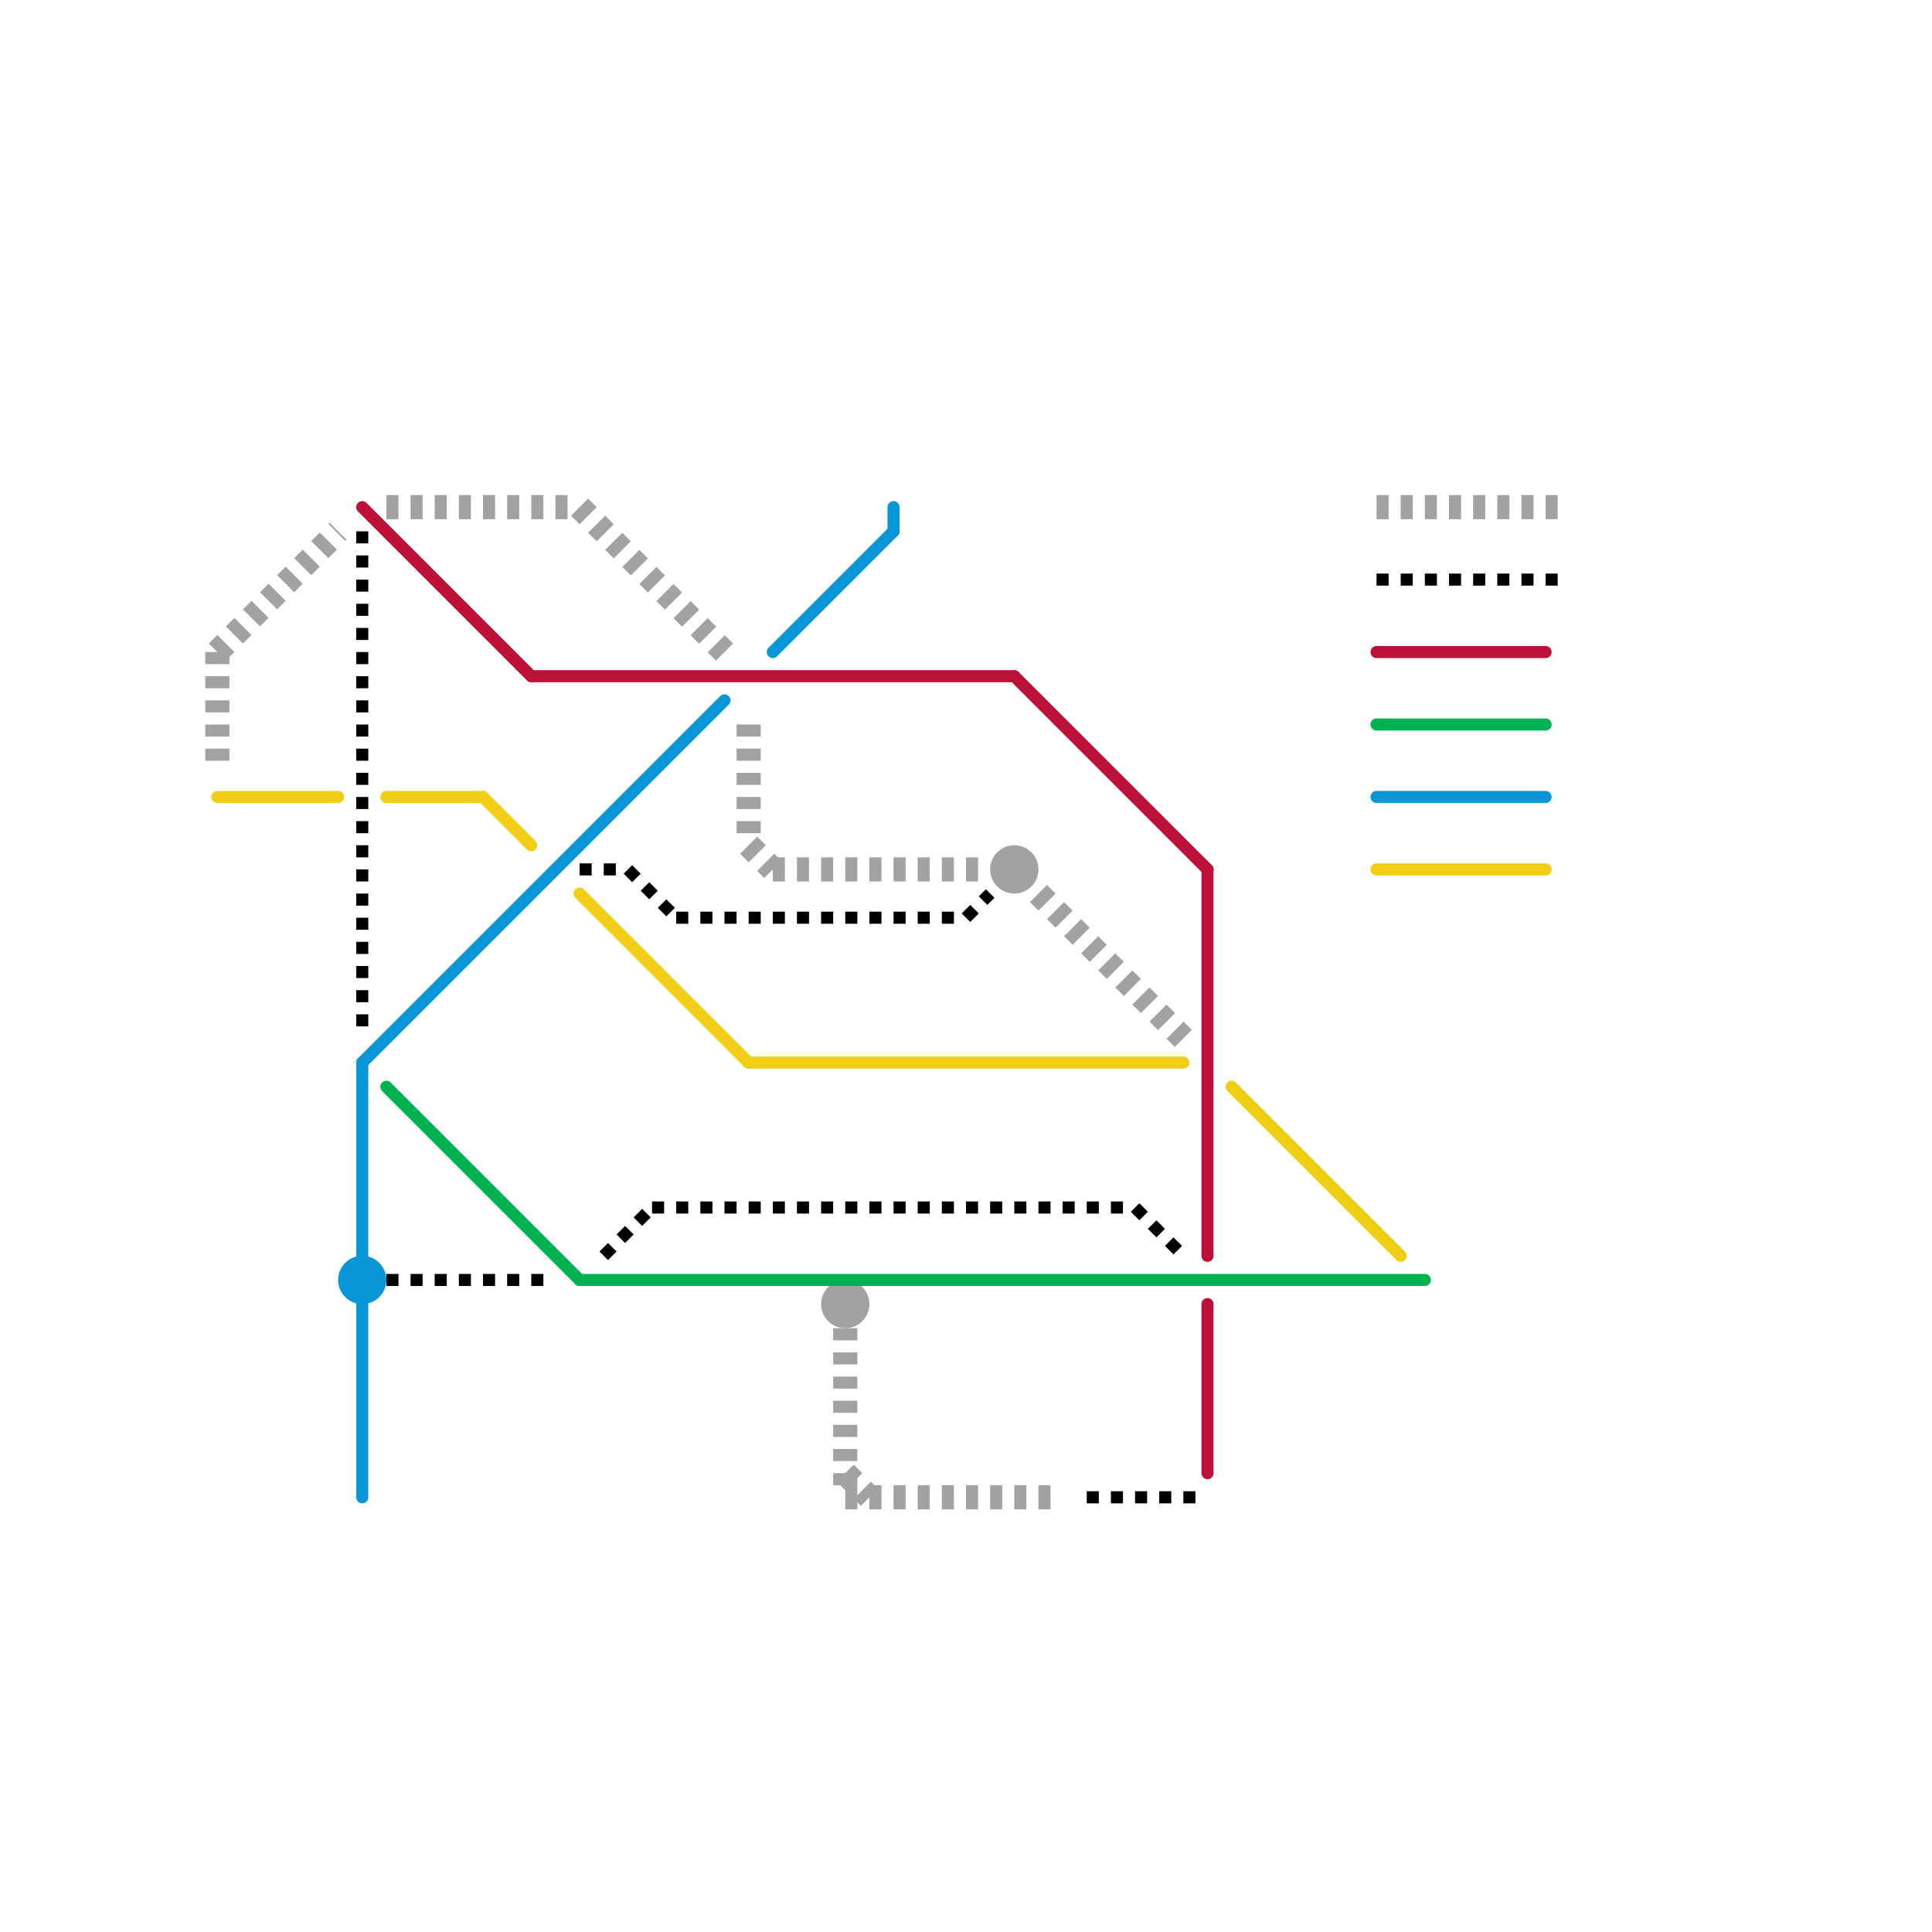 
<svg version="1.1" xmlns="http://www.w3.org/2000/svg" viewBox="0 0 80 80">
<style>text { font: 1px Helvetica; font-weight: 600; white-space: pre; dominant-baseline: central; } line { stroke-width: 0.5; fill: none; stroke-linecap: round; stroke-linejoin: round; } .c0 { stroke: #a2a2a2 } .c1 { stroke: #0896d7 } .c2 { stroke: #000000 } .c3 { stroke: #bd1038 } .c4 { stroke: #00b251 } .c5 { stroke: #f0ce15 } .lds3 { stroke-dasharray: 0.5 0.5; }.w1 { stroke-width: 1; }.w3 { stroke-width: .5; }.l2 { stroke-dasharray: .5 .5; stroke-linecap: butt; }.l8 { stroke-linecap: butt; }</style><defs><g id="clg-f0ce15"><circle r="0.6" fill="#f0ce15"/><circle r="0.3" fill="#fff"/></g><g id="clg-bd1038"><circle r="0.6" fill="#bd1038"/><circle r="0.3" fill="#fff"/></g><g id="clg-xf-0896d7"><circle r="1.2" fill="#0896d7"/><circle r="0.9" fill="#fff"/><circle r="0.6" fill="#0896d7"/><circle r="0.3" fill="#fff"/></g><g id="clg-0896d7"><circle r="0.6" fill="#0896d7"/><circle r="0.3" fill="#fff"/></g><g id="clg-a2a2a2"><circle r="0.6" fill="#a2a2a2"/><circle r="0.3" fill="#fff"/></g><g id="clg-00b251"><circle r="0.6" fill="#00b251"/><circle r="0.3" fill="#fff"/></g><g id="clg-xf-bd1038"><circle r="1.2" fill="#bd1038"/><circle r="0.9" fill="#fff"/><circle r="0.6" fill="#bd1038"/><circle r="0.3" fill="#fff"/></g><g id="clg-xf-00b251"><circle r="1.2" fill="#00b251"/><circle r="0.9" fill="#fff"/><circle r="0.6" fill="#00b251"/><circle r="0.3" fill="#fff"/></g><g id="clg-000000"><circle r="0.6" fill="#000000"/><circle r="0.3" fill="#fff"/></g></defs><circle cx="35" cy="54" r="1" fill="#a2a2a2" /><circle cx="42" cy="36" r="1" fill="#a2a2a2" /><line class="c0 w1 l2" x1="24" y1="21" x2="30" y2="27"/><line class="c0 w1 l2" x1="57" y1="21" x2="65" y2="21"/><line class="c0 w1 l2" x1="35" y1="62" x2="44" y2="62"/><line class="c0 w1 l2" x1="35" y1="55" x2="35" y2="62"/><line class="c0 w1 l2" x1="31" y1="30" x2="31" y2="35"/><line class="c0 w1 l2" x1="16" y1="21" x2="24" y2="21"/><line class="c0 w1 l2" x1="43" y1="37" x2="49" y2="43"/><line class="c0 w1 l2" x1="9" y1="27" x2="9" y2="32"/><line class="c0 w1 l2" x1="32" y1="36" x2="41" y2="36"/><line class="c0 w1 l2" x1="9" y1="27" x2="14" y2="22"/><line class="c0 w1 l2" x1="35" y1="61" x2="36" y2="62"/><line class="c0 w1 l2" x1="31" y1="35" x2="32" y2="36"/><line class="c1 " x1="57" y1="33" x2="64" y2="33"/><line class="c1 " x1="15" y1="54" x2="15" y2="62"/><line class="c1 " x1="15" y1="44" x2="15" y2="52"/><line class="c1 " x1="32" y1="27" x2="37" y2="22"/><line class="c1 " x1="15" y1="44" x2="30" y2="29"/><line class="c1 " x1="37" y1="21" x2="37" y2="22"/><circle cx="15" cy="53" r="1" fill="#0896d7" /><line class="c2 l2" x1="28" y1="38" x2="40" y2="38"/><line class="c2 l2" x1="57" y1="24" x2="65" y2="24"/><line class="c2 l2" x1="25" y1="52" x2="27" y2="50"/><line class="c2 l2" x1="40" y1="38" x2="41" y2="37"/><line class="c2 l2" x1="24" y1="36" x2="26" y2="36"/><line class="c2 l2" x1="26" y1="36" x2="28" y2="38"/><line class="c2 l2" x1="47" y1="50" x2="49" y2="52"/><line class="c2 l2" x1="15" y1="22" x2="15" y2="43"/><line class="c2 l2" x1="27" y1="50" x2="47" y2="50"/><line class="c2 l2" x1="16" y1="53" x2="23" y2="53"/><line class="c2 l8 lds3" x1="45" y1="62" x2="50" y2="62"/><line class="c3 " x1="50" y1="54" x2="50" y2="61"/><line class="c3 " x1="57" y1="27" x2="64" y2="27"/><line class="c3 " x1="22" y1="28" x2="42" y2="28"/><line class="c3 " x1="15" y1="21" x2="22" y2="28"/><line class="c3 " x1="42" y1="28" x2="50" y2="36"/><line class="c3 " x1="50" y1="36" x2="50" y2="52"/><line class="c4 " x1="16" y1="45" x2="24" y2="53"/><line class="c4 " x1="24" y1="53" x2="59" y2="53"/><line class="c4 " x1="57" y1="30" x2="64" y2="30"/><line class="c5 " x1="20" y1="33" x2="22" y2="35"/><line class="c5 " x1="57" y1="36" x2="64" y2="36"/><line class="c5 " x1="9" y1="33" x2="14" y2="33"/><line class="c5 " x1="16" y1="33" x2="20" y2="33"/><line class="c5 " x1="24" y1="37" x2="31" y2="44"/><line class="c5 " x1="51" y1="45" x2="58" y2="52"/><line class="c5 " x1="31" y1="44" x2="49" y2="44"/>
</svg>
